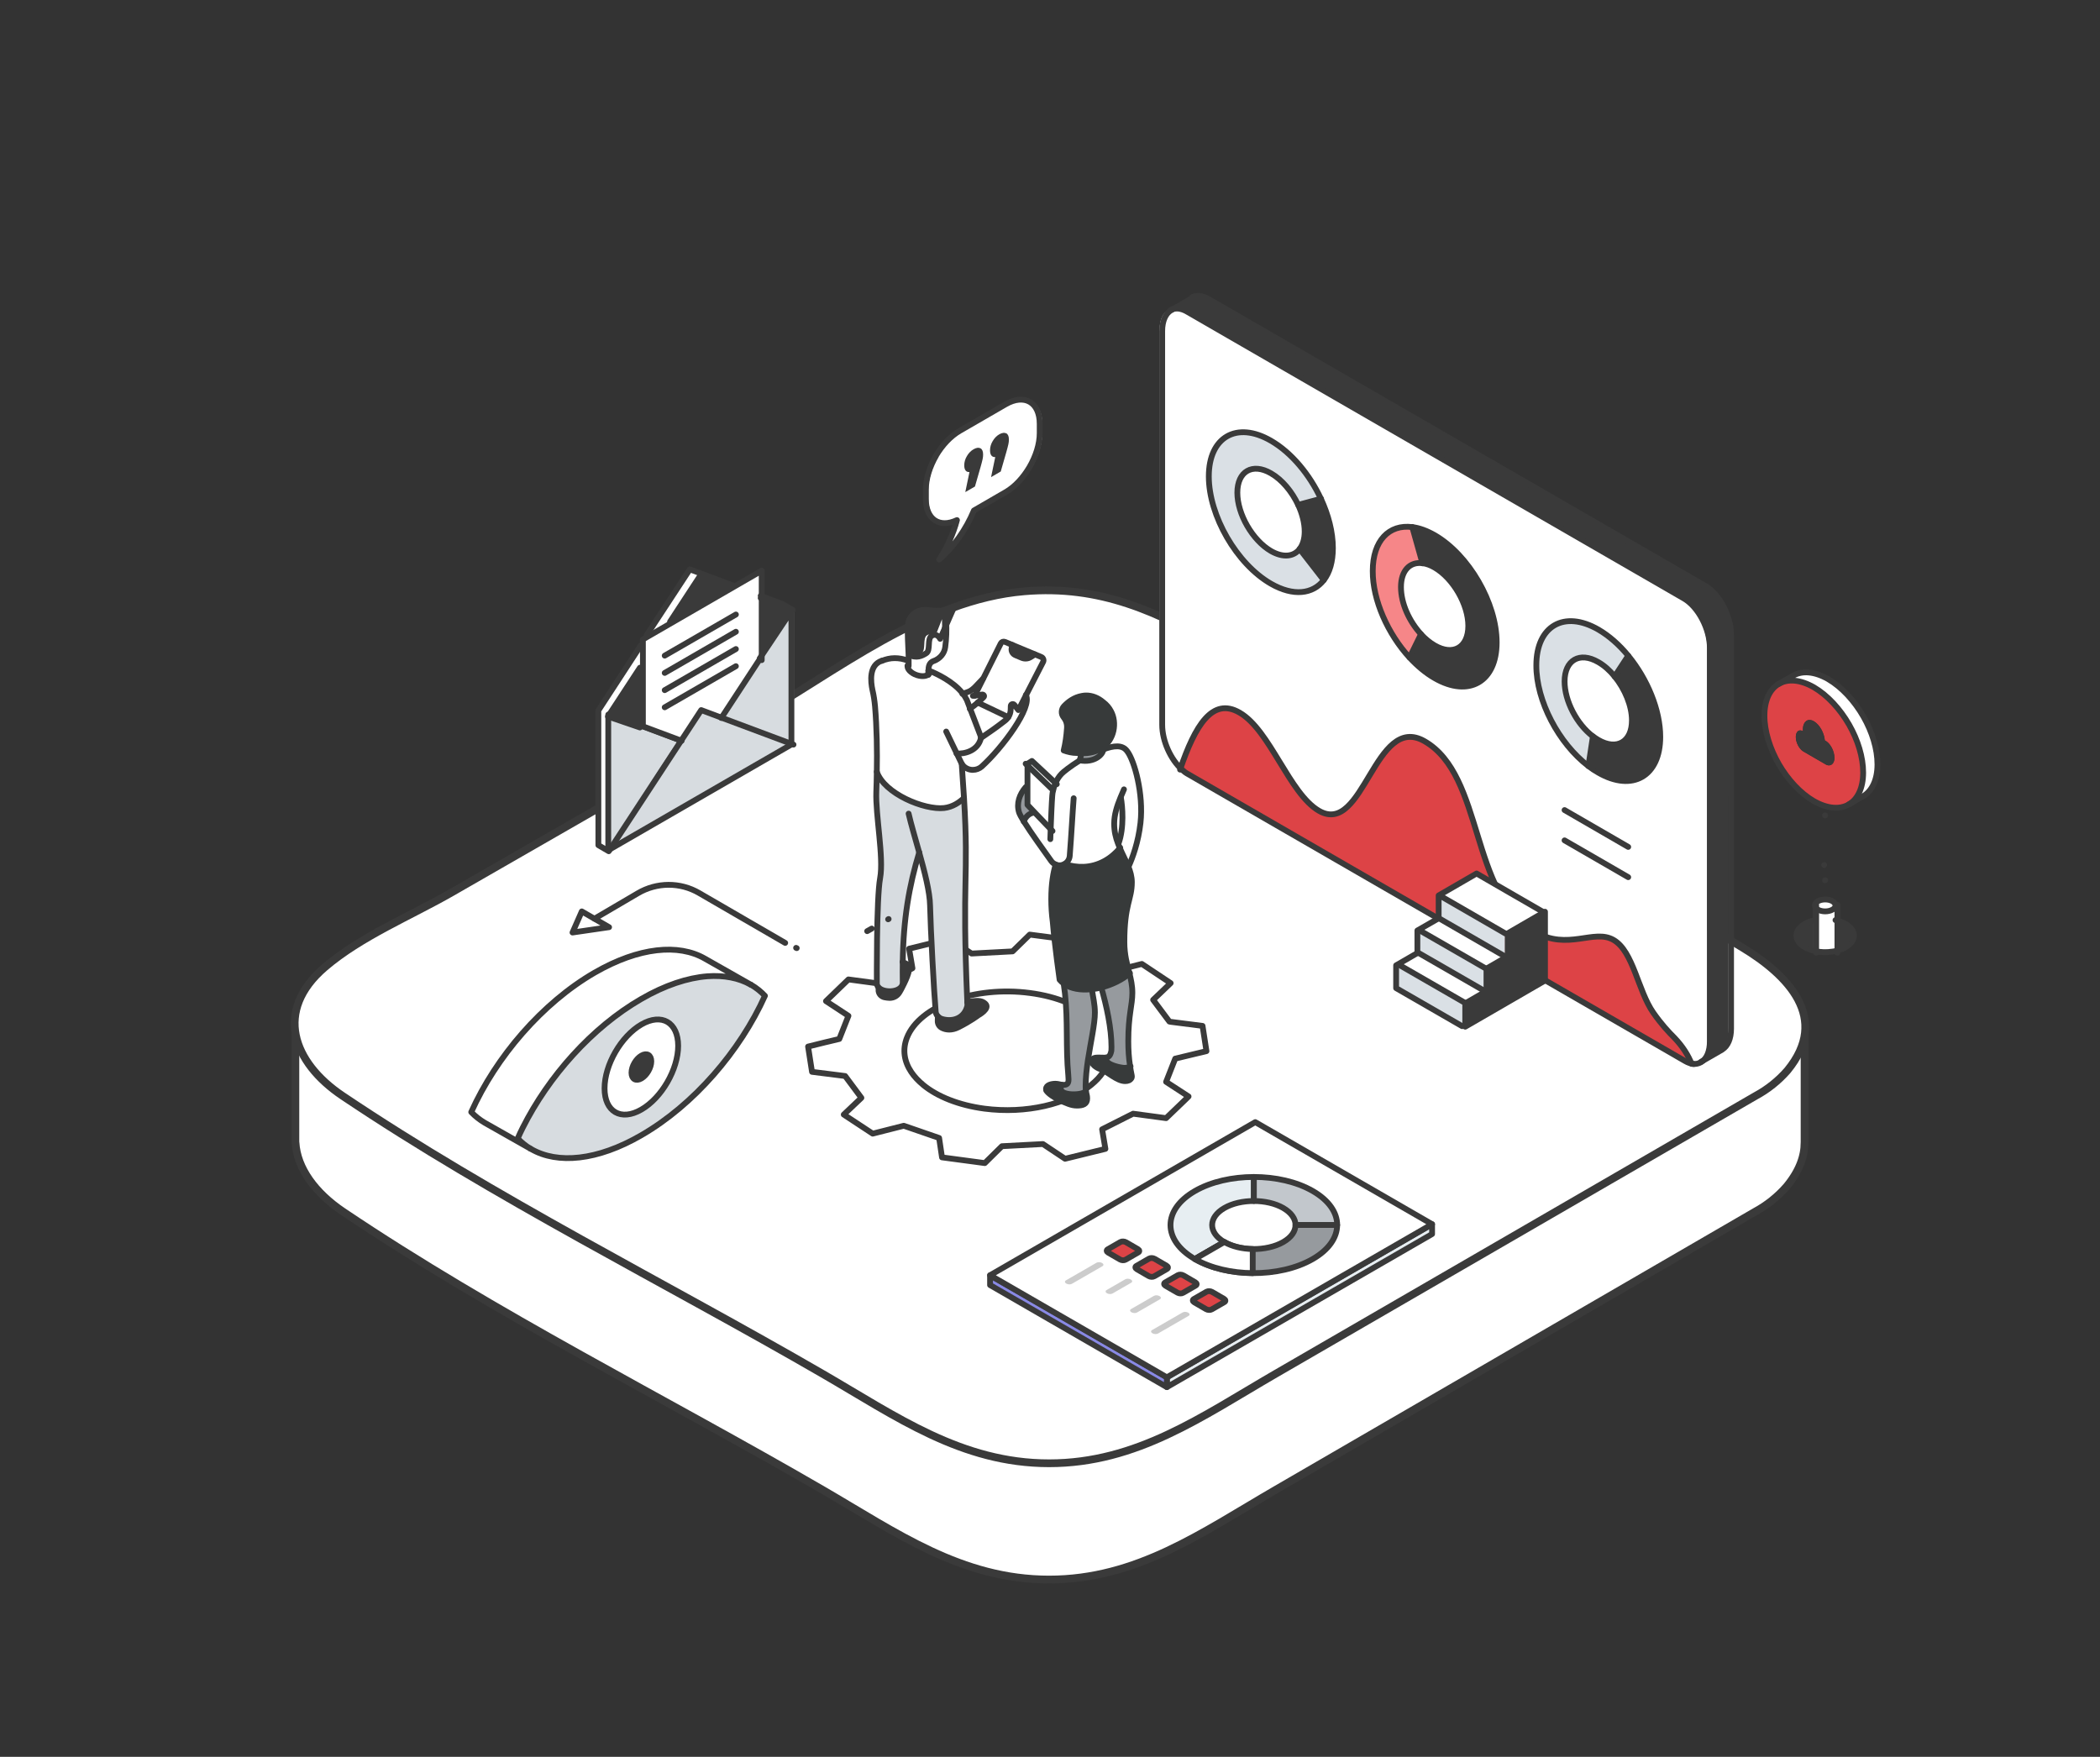 <?xml version="1.0" encoding="UTF-8"?>
<svg xmlns="http://www.w3.org/2000/svg" id="Layer_1" data-name="Layer 1" viewBox="0 0 543.27 454.57">
  <rect x="0" y="0" width="543.27" height="454.57" fill="#333333" stroke="none"/>
  <defs>
    <style>
      .cls-1 {
        fill: #373a3a;
      }

      .cls-2, .cls-3, .cls-4 {
        fill: #fff;
      }

      .cls-5 {
        fill: #dae0e5;
      }

      .cls-6, .cls-7 {
        fill: #dd4346;
      }

      .cls-8 {
        fill: #8989e5;
      }

      .cls-8, .cls-9, .cls-10, .cls-11, .cls-12, .cls-3, .cls-7, .cls-13, .cls-4, .cls-14, .cls-15, .cls-16 {
        stroke-linecap: round;
        stroke-linejoin: round;
      }

      .cls-8, .cls-9, .cls-10, .cls-11, .cls-12, .cls-3, .cls-7, .cls-13, .cls-14, .cls-15, .cls-16 {
        stroke-width: 1.5px;
      }

      .cls-8, .cls-9, .cls-11, .cls-12, .cls-3, .cls-7, .cls-13, .cls-4, .cls-14, .cls-15, .cls-16 {
        stroke: #3a3a3a;
      }

      .cls-9, .cls-17 {
        fill: #969a9e;
      }

      .cls-10 {
        stroke: #373a3a;
      }

      .cls-10, .cls-11, .cls-12, .cls-18, .cls-14 {
        fill: none;
      }

      .cls-19 {
        fill: #d7dce0;
      }

      .cls-12 {
        stroke-dasharray: 0 0 0 14.8;
      }

      .cls-20, .cls-15 {
        fill: #3a3a3a;
      }

      .cls-13 {
        fill: #c2c7cc;
      }

      .cls-4 {
        stroke-width: 2px;
      }

      .cls-21 {
        fill: #ccc;
      }

      .cls-14 {
        stroke-dasharray: 0 0 1.36 19.07;
      }

      .cls-16 {
        fill: #e7eef2;
      }

      .cls-22 {
        fill: #f68688;
      }
    </style>
  </defs>
  <g id="Group_6" data-name="Group 6">
    <path id="Path_6" data-name="Path 6" class="cls-4" d="M76.42,267.84v27.81h.03c.39,6.63,5.08,13,12.33,17.88,39.4,26.52,83.07,48.19,124.15,72.03,18.97,11.01,35.78,23.13,58.47,23.13s39.51-12.13,58.47-23.13c41.38-24.01,82.77-48.02,124.15-72.03,3.1-1.68,5.87-3.89,8.19-6.55,3.29-4,4.64-7.79,4.62-11.33h.01v-27.81H76.42Z"></path>
    <path id="Path_7" data-name="Path 7" class="cls-4" d="M454.19,283.54c-41.42,23.99-82.84,47.97-124.26,71.96-18.98,11-35.83,23.11-58.53,23.11s-39.54-12.12-58.53-23.11c-41.12-23.81-84.82-45.45-124.26-71.96-12.9-8.67-17.73-22.01-4.59-33.27,9.36-8.02,22.27-13.3,32.84-19.37,25.95-14.91,51.91-29.82,77.87-44.74,21.47-12.34,44.57-31,70.26-33.17,19.68-1.66,34.5,5.27,51.05,14.77,44.87,25.78,90.42,50.64,134.71,77.4,11.75,7.1,22.8,18.27,11.64,31.84-2.32,2.65-5.1,4.87-8.2,6.54h0Z"></path>
  </g>
  <g>
    <g>
      <polygon class="cls-16" points="301.87 358.91 370.48 319.3 370.48 316.75 301.87 356.37 301.87 358.91"></polygon>
      <polygon class="cls-8" points="301.87 358.91 256.13 332.5 256.13 329.96 301.87 356.37 301.87 358.91"></polygon>
      <polygon class="cls-3" points="301.87 356.37 370.48 316.75 324.74 290.34 256.13 329.96 301.87 356.37"></polygon>
    </g>
    <g>
      <g>
        <path class="cls-16" d="M309.12,325.77l7.62-4.4c-4.21-2.43-4.21-6.37,0-8.8,2.1-1.22,4.86-1.82,7.63-1.82v-6.22c-5.52,0-11.04,1.21-15.25,3.64-8.42,4.86-8.42,12.75,0,17.6h0Z"></path>
        <path class="cls-13" d="M331.99,312.57c2.1,1.22,3.16,2.81,3.16,4.4h10.78c0-3.19-2.1-6.37-6.31-8.8-4.21-2.43-9.73-3.64-15.24-3.64v6.22c2.76,0,5.52,.61,7.62,1.82Z"></path>
        <path class="cls-9" d="M309.12,325.77c4.14,2.39,9.55,3.6,14.96,3.64,5.61,.04,11.25-1.18,15.53-3.65,2.08-1.2,3.65-2.59,4.7-4.07,1.07-1.51,1.61-3.12,1.61-4.73h-10.78c0,.8-.26,1.61-.8,2.37-.53,.74-1.31,1.43-2.35,2.03-2.17,1.25-5.05,1.86-7.91,1.82-2.66-.04-5.31-.65-7.34-1.82l-7.63,4.4h0Z"></path>
        <path class="cls-3" d="M309.12,325.77c4.14,2.39,9.55,3.6,14.96,3.64v-6.23c-2.66-.04-5.31-.65-7.34-1.82l-7.63,4.4h0Z"></path>
      </g>
      <g>
        <g>
          <path class="cls-7" d="M291.18,325.94l3.3-1.9c.37-.21,.32-.58-.1-.83l-3.09-1.79c-.42-.25-1.07-.27-1.43-.06l-3.3,1.9c-.37,.21-.32,.58,.1,.83l3.09,1.79c.42,.25,1.07,.27,1.43,.06Z"></path>
          <path class="cls-21" d="M277.29,332.18l7.92-4.57c.37-.21,.32-.59-.1-.83h0c-.43-.25-1.07-.27-1.44-.06l-7.92,4.57c-.37,.21-.32,.59,.1,.83h0c.43,.25,1.07,.27,1.44,.06Z"></path>
        </g>
        <g>
          <path class="cls-7" d="M313.46,338.8l3.3-1.9c.37-.21,.32-.58-.1-.83l-3.09-1.79c-.42-.25-1.07-.27-1.43-.06l-3.3,1.9c-.37,.21-.32,.58,.1,.83l3.09,1.79c.42,.25,1.07,.27,1.43,.06Z"></path>
          <path class="cls-21" d="M299.57,345.04l7.92-4.57c.37-.21,.32-.59-.1-.83h0c-.43-.25-1.07-.27-1.44-.06l-7.92,4.57c-.37,.21-.32,.59,.1,.83h0c.43,.25,1.07,.27,1.44,.06Z"></path>
        </g>
        <g>
          <path class="cls-7" d="M298.6,330.23l3.3-1.9c.37-.21,.32-.58-.1-.83l-3.09-1.79c-.42-.25-1.07-.27-1.43-.06l-3.3,1.9c-.37,.21-.32,.58,.1,.83l3.09,1.79c.42,.25,1.07,.27,1.43,.06h0Z"></path>
          <g>
            <path class="cls-21" d="M287.81,334.68l4.84-2.79c.37-.21,.32-.59-.1-.83h0c-.43-.25-1.07-.27-1.44-.06l-4.84,2.79c-.37,.21-.32,.59,.1,.83h0c.43,.25,1.07,.27,1.44,.06Z"></path>
            <path class="cls-18" d="M287.81,334.68l4.84-2.79c.37-.21,.32-.59-.1-.83h0c-.43-.25-1.07-.27-1.44-.06l-4.84,2.79c-.37,.21-.32,.59,.1,.83h0c.43,.25,1.07,.27,1.44,.06Z"></path>
          </g>
        </g>
        <g>
          <path class="cls-7" d="M306.03,334.52l3.3-1.9c.37-.21,.32-.58-.1-.83l-3.09-1.79c-.42-.25-1.07-.27-1.43-.06l-3.3,1.9c-.37,.21-.32,.58,.1,.83l3.09,1.79c.42,.25,1.07,.27,1.43,.06Z"></path>
          <path class="cls-21" d="M294.14,339.6l5.93-3.42c.37-.21,.32-.59-.1-.83h0c-.43-.25-1.07-.27-1.44-.06l-5.93,3.42c-.37,.21-.32,.59,.1,.83h0c.43,.25,1.07,.27,1.44,.06Z"></path>
        </g>
      </g>
    </g>
  </g>
  <g>
    <g>
      <g>
        <g>
          <path class="cls-20" d="M447.15,205.93v60.57c0,2.65-.86,4.48-2.17,5.36-.03,0-.03,.04-.07,.07l-5.43,3.21c1.34-.85,2.17-2.72,2.17-5.36v-102.15s-2.57-10.62-6.27-12.77l-128.5-74.22c-1.62-.95-3.1-1.02-4.27-.42l5.64-3.25c1.16-.6,2.65-.53,4.27,.42l128.54,74.22c3.7,2.15,6.7,7.87,6.1,12.77v41.55h0Z"></path>
          <path class="cls-2" d="M342.46,150.1c1.52-1.94,2.36-4.76,2.36-8.32,0-4.09-1.16-8.54-3.1-12.73-2.93-6.28-7.62-11.96-12.95-15.03-8.85-5.11-16.05-.95-16.05,9.24s7.2,22.65,16.05,27.76c5.82,3.35,10.9,2.75,13.69-.92Zm99.19,58.58v60.57c0,2.65-.85,4.52-2.22,5.36-.04,.04-.07,.04-.11,.07-.6,.35-1.34,.49-2.11,.42h0c-.92-2.26-2.29-4.48-4.44-6.74-1.55-1.59-3.35-3.49-5.46-6.49-4.01-5.71-5.14-15.87-10.28-18.84-5.07-2.93-11.8,2.86-20.32-2.08-16.9-9.77-13.07-40.39-28.45-49.31-12.92-7.48-15.71,24.69-27.29,17.99-7.68-4.44-12.61-20.85-20.5-25.4-7.08-4.09-11.52,3.35-15.39,14.74-2.92-2.65-5.11-7.41-5.11-11.61V85.5c0-2.68,.88-4.59,2.32-5.4l.11-.07c1.16-.6,2.64-.53,4.26,.42l128.3,74.22c3.7,2.15,6.69,7.87,6.69,12.77v41.24h0Zm-12.16-18.05c0-6.95-3.32-14.96-8.25-20.95-2.29-2.82-4.97-5.19-7.76-6.81-8.85-5.11-16.05-.95-16.05,9.24,0,9.24,5.86,20.25,13.51,26.07,.81,.63,1.66,1.2,2.54,1.69,8.85,5.15,16.01,.99,16.01-9.24Zm-42.33-24.41c0-10.23-7.2-22.65-16.05-27.76-2.05-1.16-3.99-1.87-5.78-2.08-6-.78-10.23,3.49-10.23,11.36s3.92,16.33,9.56,22.47c1.98,2.15,4.16,3.99,6.49,5.33,8.85,5.04,16.01,.88,16.01-9.31Z"></path>
          <path class="cls-6" d="M433.22,268.55c2.15,2.26,3.53,4.48,4.44,6.74-.71-.07-1.45-.32-2.26-.78l-128.54-74.22c-.53-.32-1.06-.71-1.59-1.16,3.88-11.39,8.36-18.84,15.41-14.74,7.9,4.55,12.84,20.95,20.53,25.4,11.61,6.7,14.39-25.47,27.34-17.99,15.45,8.92,11.57,39.54,28.5,49.31,8.54,4.94,15.27-.85,20.35,2.08,5.15,2.96,6.31,13.16,10.3,18.84,2.15,3.03,3.95,4.94,5.5,6.53Z"></path>
          <path class="cls-20" d="M421.22,169.67c4.94,6,8.25,14,8.25,20.95,0,10.23-7.2,14.36-16.05,9.24-.85-.49-1.69-1.06-2.54-1.69l1.16-7.69c.46,.35,.92,.63,1.38,.92,4.8,2.79,8.71,.53,8.71-5.04,0-3.77-1.8-8.11-4.48-11.39l3.56-5.29Z"></path>
          <path class="cls-5" d="M421.22,169.67l-3.56,5.36c-1.27-1.52-2.68-2.82-4.23-3.7-4.8-2.79-8.71-.53-8.71,5.01,0,5.01,3.17,11.01,7.34,14.18l-1.16,7.69c-7.65-5.82-13.51-16.86-13.51-26.07,0-10.23,7.2-14.36,16.05-9.24,2.86,1.59,5.5,3.95,7.8,6.77Z"></path>
          <path class="cls-2" d="M417.7,175.04c2.68,3.25,4.48,7.58,4.48,11.39,0,5.54-3.92,7.8-8.71,5.04-.46-.28-.92-.56-1.38-.92-4.16-3.17-7.34-9.14-7.34-14.18,0-5.54,3.92-7.8,8.71-5.01,1.52,.85,2.96,2.12,4.23,3.67Z"></path>
          <path class="cls-20" d="M371.14,138.42c8.85,5.11,16.05,17.53,16.05,27.76s-7.2,14.36-16.05,9.24c-2.29-1.34-4.48-3.14-6.49-5.33l2.96-6.03c1.06,1.16,2.26,2.15,3.53,2.89,4.8,2.79,8.71,.53,8.71-5.04s-3.92-12.31-8.71-15.1c-1.09-.63-2.15-1.02-3.14-1.13l-2.65-9.42c1.8,.28,3.74,.99,5.78,2.15Z"></path>
          <path class="cls-2" d="M371.14,146.89c4.8,2.79,8.71,9.52,8.71,15.1s-3.92,7.8-8.71,5.04c-1.27-.71-2.43-1.73-3.53-2.89-3.07-3.32-5.19-8.08-5.19-12.2s2.29-6.6,5.57-6.17c.95,.11,2.01,.49,3.14,1.13Z"></path>
          <path class="cls-22" d="M365.35,136.34l2.65,9.42c-3.25-.42-5.57,1.9-5.57,6.17s2.12,8.85,5.19,12.2l-2.96,6.03c-5.64-6.14-9.56-14.89-9.56-22.47,0-7.9,4.27-12.13,10.26-11.36Z"></path>
          <path class="cls-20" d="M344.86,141.77c0,3.56-.88,6.38-2.36,8.32l-6.24-8.04h0c.81-1.06,1.31-2.58,1.31-4.52,0-2.22-.63-4.62-1.69-6.91h0l5.89-1.59c1.94,4.2,3.1,8.64,3.1,12.73Z"></path>
          <path class="cls-5" d="M336.21,142.05l6.24,8.04c-2.82,3.67-7.87,4.27-13.65,.95-8.85-5.11-16.05-17.53-16.05-27.76s7.2-14.36,16.05-9.24c5.33,3.07,10.02,8.75,12.95,15.03l-5.89,1.59h0c-1.59-3.39-4.13-6.49-7.02-8.15-4.8-2.79-8.71-.53-8.71,5.01s3.92,12.31,8.71,15.1c3.1,1.76,5.86,1.41,7.37-.56h0Z"></path>
          <path class="cls-2" d="M337.52,137.54c0,1.94-.46,3.46-1.31,4.52-1.52,1.98-4.27,2.33-7.41,.49-4.8-2.79-8.71-9.52-8.71-15.1s3.92-7.8,8.71-5.01c2.89,1.66,5.43,4.76,7.02,8.15,1.06,2.29,1.69,4.73,1.69,6.95Z"></path>
        </g>
        <g>
          <path class="cls-11" d="M437.89,275.28c.78,.07,1.52-.07,2.12-.42,.04,0,.07-.04,.11-.07,1.38-.85,2.22-2.72,2.22-5.36v-101.8c0-4.9-3-10.62-6.7-12.77l-128.54-74.22c-1.62-.95-3.1-1.02-4.27-.42"></path>
          <path class="cls-11" d="M308.63,77.01l-5.64,3.25c-1.41,.81-2.33,2.72-2.33,5.4v101.87c0,4.2,2.19,8.96,5.11,11.61,.49,.46,1.02,.85,1.59,1.16l128.54,74.22c.78,.46,1.55,.71,2.26,.78"></path>
          <path class="cls-11" d="M305.28,199.13c3.88-11.39,8.36-18.84,15.41-14.74,7.9,4.55,12.84,20.95,20.53,25.4,11.61,6.7,14.39-25.47,27.34-17.99,15.45,8.92,11.57,39.54,28.5,49.31,8.54,4.94,15.27-.85,20.35,2.08,5.15,2.96,6.31,13.16,10.3,18.84,2.12,3.03,3.92,4.94,5.47,6.49,2.15,2.26,3.53,4.48,4.44,6.74h0"></path>
          <path class="cls-11" d="M342.46,150.1c1.52-1.94,2.36-4.76,2.36-8.32,0-4.09-1.16-8.54-3.1-12.73-2.93-6.28-7.62-11.96-12.95-15.03-8.85-5.11-16.05-.95-16.05,9.24s7.2,22.65,16.05,27.76c5.82,3.35,10.86,2.72,13.69-.92Z"></path>
          <path class="cls-11" d="M336.21,142.05c.81-1.06,1.31-2.58,1.31-4.52,0-2.22-.63-4.62-1.69-6.91-1.59-3.39-4.13-6.49-7.02-8.15-4.8-2.79-8.71-.53-8.71,5.01s3.92,12.31,8.71,15.1c3.14,1.8,5.89,1.45,7.41-.53Z"></path>
          <line class="cls-11" x1="341.75" y1="129.04" x2="335.83" y2="130.63"></line>
          <polyline class="cls-11" points="336.21 142.05 342.46 150.1 342.46 150.1"></polyline>
          <path class="cls-11" d="M364.65,170.13c1.98,2.15,4.16,3.99,6.49,5.33,8.85,5.11,16.05,.95,16.05-9.24s-7.2-22.65-16.05-27.76c-2.05-1.16-3.99-1.87-5.78-2.08-6-.78-10.23,3.49-10.23,11.36-.04,7.51,3.92,16.3,9.52,22.4Z"></path>
          <path class="cls-11" d="M367.61,164.1c1.06,1.16,2.26,2.15,3.53,2.89,4.8,2.79,8.71,.53,8.71-5.04s-3.92-12.31-8.71-15.1c-1.09-.63-2.15-1.02-3.14-1.13-3.25-.42-5.57,1.9-5.57,6.17s2.15,8.89,5.19,12.2Z"></path>
          <line class="cls-11" x1="364.65" y1="170.13" x2="367.61" y2="164.1"></line>
          <line class="cls-11" x1="368" y1="145.76" x2="365.35" y2="136.34"></line>
          <path class="cls-11" d="M410.92,198.21c.81,.63,1.66,1.2,2.54,1.69,8.85,5.11,16.05,.95,16.05-9.24,0-6.95-3.35-14.96-8.25-20.95-2.29-2.82-4.97-5.19-7.76-6.81-8.85-5.11-16.05-.95-16.05,9.24-.04,9.21,5.82,20.25,13.47,26.07Z"></path>
          <path class="cls-11" d="M412.09,190.52c.46,.35,.92,.63,1.38,.92,4.8,2.79,8.71,.53,8.71-5.04,0-3.77-1.8-8.11-4.48-11.39-1.23-1.52-2.68-2.82-4.23-3.7-4.8-2.79-8.71-.53-8.71,5.01,0,5.04,3.17,11.08,7.34,14.22Z"></path>
          <line class="cls-11" x1="412.09" y1="190.52" x2="410.92" y2="198.21"></line>
          <line class="cls-11" x1="417.7" y1="175.04" x2="421.22" y2="169.67"></line>
          <line class="cls-11" x1="404.75" y1="209.6" x2="421.22" y2="219.13"></line>
          <line class="cls-11" x1="404.75" y1="217.44" x2="421.22" y2="226.96"></line>
          <path class="cls-11" d="M439.97,274.79l5.57-3.21,.07-.07c1.34-.85,2.22-2.72,2.22-5.36v-101.8c0-4.94-3-10.65-6.7-12.77l-128.5-74.22c-1.62-.95-3.1-1.02-4.27-.42"></path>
        </g>
      </g>
      <g>
        <g>
          <polygon class="cls-20" points="399 235.9 399 253.71 378.37 265.65 378.37 259.61 383.87 256.43 383.87 250.61 389.37 247.43 389.37 241.48 399 235.9"></polygon>
          <polygon class="cls-2" points="399.25 235.85 389.44 241.53 372.41 231.69 382.21 226.01 399.25 235.85"></polygon>
          <polygon class="cls-5" points="389.37 241.47 389.37 247.28 372.87 237.74 372.87 231.93 389.37 241.47"></polygon>
          <polygon class="cls-2" points="389.44 247.52 384.26 250.52 367.18 240.68 372.41 237.68 389.44 247.52"></polygon>
          <polygon class="cls-5" points="383.87 250.46 383.87 256.26 367.37 246.74 367.37 240.94 383.87 250.46"></polygon>
          <polygon class="cls-2" points="384.26 256.52 379.07 259.52 362 249.68 367.18 246.68 384.26 256.52"></polygon>
          <polygon class="cls-5" points="378.37 259.45 378.37 265.25 361.86 255.74 361.86 249.94 378.37 259.45"></polygon>
        </g>
        <g>
          <polygon class="cls-11" points="384.56 256.43 384.56 250.61 390.06 247.43 390.06 241.48 399.69 235.9 399.69 253.71 379.06 265.65 379.06 259.61 384.56 256.43"></polygon>
          <polyline class="cls-11" points="399.02 235.85 381.99 226.01 372.18 231.69 372.18 237.6 366.68 240.76 366.68 246.59 361.18 249.77 361.18 255.67 378.25 265.51"></polyline>
          <line class="cls-11" x1="389.44" y1="241.53" x2="372.41" y2="231.69"></line>
          <line class="cls-11" x1="384.26" y1="250.52" x2="367.18" y2="240.68"></line>
          <line class="cls-11" x1="379.07" y1="259.52" x2="362" y2="249.68"></line>
          <line class="cls-11" x1="384.26" y1="256.52" x2="367.18" y2="246.68"></line>
          <line class="cls-11" x1="389.44" y1="247.52" x2="372.41" y2="237.68"></line>
        </g>
      </g>
    </g>
    <g>
      <g>
        <path class="cls-2" d="M269.62,109.67v2.39c0,2.84-1,5.98-2.62,8.75-1.58,2.75-3.78,5.14-6.2,6.52l-8.2,4.75c-2.07,4.94-5.3,9.5-8.98,12.69,2.03-3.13,3.68-6.62,4.59-10.21-4.49,2.13-8.04-.16-8.04-5.49v-2.39c0-2.84,1-5.98,2.62-8.75l.06-.1c1.58-2.68,3.75-5.04,6.14-6.4l11.85-6.85c4.84-2.81,8.79-.55,8.79,5.07Z"></path>
        <path class="cls-11" d="M242.14,117.94c-1.61,2.78-2.62,5.91-2.62,8.75v2.39c0,5.33,3.52,7.62,8.04,5.49-.94,3.55-2.55,7.07-4.59,10.21,3.68-3.2,6.94-7.75,8.98-12.69l8.2-4.75c2.42-1.39,4.59-3.78,6.2-6.52,1.61-2.78,2.62-5.91,2.62-8.75v-2.39c0-5.62-3.94-7.88-8.82-5.07l-11.85,6.85c-2.39,1.39-4.55,3.71-6.14,6.4"></path>
      </g>
      <path class="cls-20" d="M253.64,115.98c.46,.26,.69,.79,.69,1.61,0,.39-.03,.79-.13,1.22s-.26,1.12-.53,2.04l-1.45,5.03-2.5,1.45,1.08-5.19c-.43,.03-.76-.1-.99-.39s-.36-.72-.36-1.35c0-.82,.23-1.64,.69-2.4,.46-.79,1.05-1.38,1.74-1.77,.69-.39,1.28-.49,1.74-.23Zm6.67-3.88c.46,.26,.69,.79,.69,1.61,0,.39-.03,.79-.13,1.22s-.26,1.12-.53,2.04l-1.45,5.03-2.5,1.45,1.08-5.19c-.43,.03-.76-.1-.99-.39s-.36-.72-.36-1.35c0-.82,.23-1.64,.69-2.4,.46-.79,1.05-1.38,1.74-1.77,.72-.39,1.31-.46,1.74-.23Z"></path>
    </g>
    <g>
      <g>
        <polygon class="cls-11" points="307.48 283.7 301.67 279.92 304.03 273.91 312.11 271.97 311.1 265.44 302.85 264.39 302.85 264.39 302.52 264.32 298.32 258.7 302.85 254.37 295.4 249.41 287.35 251.45 278.22 248.29 277.46 243.27 266.4 241.82 261.96 246.16 251.35 246.72 245.64 242.91 235.19 245.47 236.05 250.53 228.03 254.57 219.49 253.42 213.68 259.03 219.49 262.84 217.13 268.82 213.71 269.64 213.68 269.64 213.68 269.64 209.05 270.79 210.07 277.33 218.64 278.41 222.84 284.06 218.28 288.39 225.77 293.32 233.81 291.28 242.95 294.44 243.7 299.46 254.77 300.94 259.2 296.57 269.81 296.01 275.53 299.82 285.97 297.26 285.12 292.2 293.13 288.16 301.67 289.31 302.69 288.33 306.92 284.26 307.48 283.7"></polygon>
        <path class="cls-11" d="M238.87,280.74c-1.28-1.05-2.33-2.17-3.12-3.35-1.84-2.73-2.33-5.81-1.12-8.9,3.25-8.28,17.51-13.47,31.83-11.56,14.32,1.87,23.29,10.12,20.03,18.36-.3,.72-.66,1.45-1.12,2.1-.79,1.22-1.87,2.33-3.12,3.35-6.04,4.93-16.78,7.52-27.59,6.11-6.63-.89-12.15-3.12-15.8-6.11Z"></path>
      </g>
      <g>
        <g>
          <path class="cls-2" d="M265.38,179.94l-1.94,3.78-1.05-1.35c-.3-.36-.89-.2-.92,.26l-.03,1.02c-.03,.69-.23,1.35-.62,1.9l-7.92-3.74h0c.53-.46,1.05-.92,1.54-1.45,.3-.3-.03-.72-.49-.66-.59,.13-1.28,.23-1.84,.3l2.17-4.34h0l4.6-9.2c.2-.39,.66-.56,1.08-.39l1.9,.79-.16,.89c-.13,.76,.3,1.48,1.02,1.77l1.64,.69c.76,.3,1.61,.23,2.27-.2l1.12-.69,1.58,.66c.49,.2,.72,.79,.49,1.25l-4.43,8.7Z"></path>
          <path class="cls-20" d="M261.86,166.87l5.91,2.46-1.12,.69c-.69,.43-1.54,.49-2.27,.2l-1.64-.69c-.72-.3-1.15-1.02-1.02-1.77l.13-.89Z"></path>
          <path class="cls-2" d="M265.38,180.46c1.81,3.12-6.11,13.7-11.43,18.52-.62,.56-1.45,.85-2.27,.85h-.2c-1.15-.07-2.2-.72-2.73-1.68-.03-.03-.03-.1-.07-.13l-1.25-2.59c2.17,.2,5.58-.72,6.34-4.01,2.53-1.71,4.27-2.96,6.21-4.47,.33-.26,.62-.56,.85-.92,.36-.56,.59-1.22,.62-1.9l.03-1.02c0-.46,.62-.62,.92-.26l1.05,1.35,1.9-3.74Z"></path>
          <path class="cls-20" d="M254.87,259.72c1.41,1.28-1.81,3.02-1.81,3.02,0,0-1.87,1.45-5.12,3.09-1.77,.89-3.22,.62-4.14,.23-.76-.33-1.22-1.08-1.22-1.87l.03-1.15c.3,.3,.66,.53,1.08,.66,2.79,.82,5.81-.2,6.54-3.48,0-.33-.03-.62-.03-.92,2.46-.39,3.65-.53,4.66,.43Z"></path>
          <path class="cls-2" d="M252.14,180.01c.56-.07,1.25-.16,1.84-.3,.46-.1,.79,.36,.49,.66-.53,.53-1.02,.99-1.54,1.45-.62,.53-1.28,1.05-2.04,1.58l-.76-2c-.3-.66-.72-1.28-1.18-1.84l1.05-.33c.95-.3,1.38-.62,2.13-1.31l2.13-2.23-2.13,4.34Z"></path>
          <path class="cls-19" d="M237.79,220.57c-2.63,8.7-4.11,17.28-4.27,28.31-.03,1.71-.03,3.51,0,5.35,0,.36-.07,.66-.23,.92-.95,1.71-4.63,1.74-5.98,.43-.3-.3-.49-.69-.49-1.12,0,0-.13-21.87,.85-27.23,.99-5.35-1.22-16.36-.99-22.33,.07-1.54,.1-3.32,.13-5.22,1.97,5.71,12.35,9.95,17.41,9.39,2.27-.26,3.97-1.48,5.12-2.56,1.28,21.48-.53,19.87,.85,52.78,0,.3,.03,.62,.03,.92-.72,3.28-3.74,4.3-6.54,3.48-.43-.13-.79-.36-1.08-.66-.33-.36-.56-.79-.59-1.28-.43-4.8-1.31-21.41-1.45-27.39-.07-3.58-1.41-8.8-2.79-13.79Z"></path>
          <path class="cls-2" d="M248.32,197.54s.03,.1,.07,.13c.26,3.35,.46,6.24,.59,8.83-1.12,1.08-2.86,2.3-5.12,2.56-5.06,.56-15.4-3.68-17.41-9.39h0c.07-5.22,0-11.5-.46-16.88-.13-1.41-.33-2.82-.66-4.2-.49-2.13-.99-6.5,2.46-7.62,1.02-.43,2.1-.66,3.28-.69,1.12,0,2.23,.2,3.35,.62v1.35c0,.07-.03,.16,0,.26,.07,.95,1.41,2.04,2.99,2.36,1.38,.3,2.5-.07,2.73-.79h0c.03-.07,.03-.16,.03-.23,1.77,.72,5.98,2.66,8.44,5.71,.46,.56,.85,1.18,1.18,1.84l.76,2,2.89,7.55h0c-.76,3.28-4.17,4.2-6.34,4.01l1.22,2.56Z"></path>
          <path class="cls-20" d="M246.53,157.08l-1.41,3.22-2.17,4.96s-.79-1.61-2.13-.82c-1.35,.76-.23,3.81-1.51,4.57-.95,.59-2.53,1.48-4.5,.3-.1-2.73-.3-5.32-.16-7.59,.13-2.43,2.46-4.24,4.99-3.91,2.5,.33,5.45,.43,6.9-.72Z"></path>
          <path class="cls-2" d="M234.43,172.16v-1.35c0-.53,0-1.08-.03-1.58,1.78,1.18,3.2,.3,4.06-.3,1.15-.79,.15-3.81,1.36-4.57s1.92,.82,1.92,.82l1.95-4.96c.09,2.36,.03,4.34-.24,6.57-.21,1.61-1.21,2.99-2.67,3.58h-.03c-1.07,.43-1.21,1.45-1.21,2.63v.92h0c-.21,.76-1.21,1.08-2.46,.79-1.42-.33-2.64-1.38-2.69-2.36,.03-.03,.03-.1,.03-.2Z"></path>
          <path class="cls-2" d="M240.83,174.23h.03c0,.07,0,.16-.03,.23v-.23Z"></path>
          <path class="cls-2" d="M239.55,173.7v.53h1.28v-.76c-.35,.07-.32,.16-1.28,.23Z"></path>
          <path class="cls-20" d="M234.77,249.5c1.15,.62-.07,3.51-1.25,5.78l-.23-.13c.16-.26,.23-.59,.23-.92-.03-1.84-.03-3.65,0-5.35,.39,.2,.82,.39,1.25,.62Z"></path>
          <path class="cls-20" d="M233.29,255.15l.23,.13c-.3,.56-.59,1.08-.82,1.51-.49,.85-1.45,1.41-2.5,1.41-.49,0-.92-.07-1.35-.16-.95-.2-1.61-1.05-1.54-1.97l.03-.49c1.31,1.31,4.99,1.28,5.94-.43Z"></path>
        </g>
        <g>
          <path class="cls-11" d="M235.06,210.52c.62,2.73,1.71,6.34,2.73,10.02,1.41,5.03,2.76,10.21,2.82,13.79,.13,5.98,1.02,22.56,1.45,27.39,.03,.49,.26,.95,.59,1.28,.3,.3,.66,.53,1.08,.66,2.79,.82,5.81-.2,6.54-3.48,0-.33-.03-.62-.03-.92-1.41-32.91,.43-31.3-.85-52.78-.16-2.56-.36-5.48-.59-8.83"></path>
          <path class="cls-11" d="M234.8,170.91c-1.12-.43-2.23-.62-3.35-.62s-2.27,.26-3.28,.69"></path>
          <path class="cls-11" d="M253.78,190.94c-.76,3.28-4.17,4.2-6.34,4.01"></path>
          <path class="cls-11" d="M240.19,173.59h.32c1.77,.72,5.98,2.66,8.44,5.71,.46,.56,.85,1.18,1.18,1.84l.76,2,2.89,7.55"></path>
          <path class="cls-11" d="M226.82,199.68c1.97,5.71,12.35,9.95,17.41,9.39,2.27-.26,3.97-1.48,5.12-2.56h0"></path>
          <path class="cls-11" d="M240.16,174.03c.03-.07,.03-.16,.03-.23v-.1c0-.07,0-.16-.03-.23"></path>
          <path class="cls-11" d="M234.77,172.22c0,.07-.03,.16,0,.26,.07,.95,1.41,2.04,2.99,2.36,1.38,.3,2.5-.07,2.73-.79"></path>
          <path class="cls-11" d="M235.07,172.31s0-.08,0-.05v-1.35c0-.53,0-1.08-.03-1.58-.1-2.73-.3-5.32-.16-7.59,.13-2.43,2.46-4.24,4.99-3.91,2.53,.33,5.52,.39,6.93-.72l-1.41,3.22-2.17,4.96s-.79-1.61-2.13-.82c-1.35,.76-.23,3.81-1.51,4.57-.95,.59-2.53,1.48-4.5,.3"></path>
          <path class="cls-11" d="M240.19,174.6h0v-.95c0-1.18,.16-2.2,1.35-2.63h.03c1.61-.59,2.76-1.97,2.96-3.58,.3-2.23,.36-4.2,.26-6.57"></path>
          <path class="cls-11" d="M242.62,263l-.03,1.15c-.03,.79,.43,1.54,1.22,1.87,.95,.43,2.36,.66,4.14-.23,3.25-1.64,5.12-3.09,5.12-3.09,0,0,3.22-1.74,1.81-3.02-1.05-.95-2.23-.79-4.66-.43"></path>
          <path class="cls-11" d="M227.31,255.58l-.03,.49c-.07,.92,.59,1.77,1.54,1.97,.43,.1,.85,.13,1.35,.16,1.05,0,2-.56,2.5-1.41,.26-.43,.56-.95,.82-1.51,1.18-2.27,2.4-5.16,1.25-5.78-.43-.23-.85-.43-1.25-.62"></path>
          <path class="cls-11" d="M244.78,189.28l2.66,5.52,1.25,2.59s.03,.1,.07,.13c.53,.99,1.58,1.61,2.73,1.68h.2c.85,0,1.68-.33,2.27-.85,5.32-4.83,13.24-15.4,11.43-18.52h0"></path>
          <path class="cls-11" d="M228.17,170.94c-3.45,1.12-2.92,5.48-2.46,7.62,.33,1.38,.53,2.79,.66,4.2,.46,5.39,.56,11.66,.46,16.88h0c-.03,1.9-.07,3.71-.13,5.22-.23,5.98,1.97,16.98,.99,22.33-.99,5.35-.85,27.23-.85,27.23,0,.46,.2,.82,.49,1.12,1.35,1.35,5.03,1.28,5.98-.43,.16-.26,.23-.59,.23-.92-.03-1.84-.03-3.65,0-5.35,.16-11.07,1.64-19.64,4.27-28.31"></path>
          <path class="cls-11" d="M248.96,179.51l1.05-.33c.95-.3,1.38-.62,2.13-1.31l2.13-2.23"></path>
          <path class="cls-11" d="M251.68,180.04c.13,0,.3,0,.46-.03,.56-.07,1.25-.16,1.84-.3,.46-.1,.79,.36,.49,.66-.53,.53-1.02,.99-1.54,1.45-.62,.53-1.28,1.05-2.04,1.58"></path>
          <path class="cls-11" d="M252.14,180.01l2.17-4.34h0l4.6-9.2c.2-.39,.66-.56,1.08-.39l1.9,.79,5.91,2.46,1.58,.66c.49,.2,.72,.79,.49,1.25l-4.47,8.7-1.94,3.78-1.05-1.35c-.3-.36-.89-.2-.92,.26l-.03,1.02c-.03,.69-.23,1.35-.62,1.9-.23,.33-.49,.66-.85,.92-1.94,1.51-3.68,2.76-6.21,4.47h0"></path>
          <line class="cls-11" x1="260.85" y1="185.56" x2="252.93" y2="181.78"></line>
          <path class="cls-11" d="M261.86,166.87l-.16,.89c-.13,.76,.3,1.48,1.02,1.77l1.64,.69c.76,.3,1.61,.23,2.27-.2l1.12-.69"></path>
        </g>
      </g>
      <g>
        <g>
          <path class="cls-17" d="M265.17,203.75c-1.61,1.87-2.4,4.17-1.71,6.54,.13,.49,.59,1.28,1.22,2.3,.49-1.38,1.54-2.1,2.43-2.27l-1.94-2.04v-4.53Z"></path>
          <path class="cls-2" d="M265.17,203.68v4.6l2.12,2.04,4.53,4.73c.1-2.79,.3-7.59,.43-9.13,.03-.46,.1-.95,.23-1.45l-6.03-6.8v6.01h-1.28Z"></path>
          <path class="cls-2" d="M265.34,197.61l7.09,6.8c.13-.53,.3-1.05,.49-1.54l-6.47-6.01-1.12,.76Z"></path>
          <path class="cls-2" d="M289.98,206.41h0c-.89,2.17-1.61,4.4-1.61,6.73,0,1.9,.39,3.58,.99,5.12,1.51-4.11,1.02-9.66,.62-11.86Zm-9.62,17.87c-1.58,.07-3.28-.2-4.96-.69-.16,.1-.33,.16-.53,.23-.59,.2-1.22,.13-1.77-.1-.46-.2-.85-.49-1.15-.92-1.77-2.5-5.22-7.23-7.09-10.25,.49-1.38,1.54-2.1,2.43-2.27l4.53,4.73c.1-2.79,.3-7.59,.43-9.13,.03-.46,.1-.95,.23-1.45,.13-.53,.3-1.05,.49-1.54,.39-.99,.95-1.94,1.68-2.69,.39-.43,2.27-1.94,4.7-3.45,3.68,.72,6.11-1.48,6.11-2.86,2.73-.99,4.96-1.28,6.21,.49,1.84,2.4,4.27,11,3.42,18.56-.56,4.96-2.04,8.97-3.05,11.2-.62-1.54-1.48-3.09-2.2-4.76-2.43,2.89-5.65,4.76-9.46,4.89Z"></path>
          <path class="cls-1" d="M270.57,281.76c0,.1,0,.23,.03,.36,.53,.85,2,1.84,3.68,2.66,1.45,.53,2.73,1.28,4.27,1.28s2.66-.36,2.66-1.84c0-.79-.2-1.08-.3-1.84h0c-.59,.43-1.48,.76-3.22,.76-1.22,0-3.28-.26-3.28-1.51,0-.2,.1-.59,.2-.95-.53-.1-.92-.26-1.64-.26-.92-.03-2.4,.26-2.4,1.35Z"></path>
          <path class="cls-1" d="M282.46,255.97c.82-.1,1.68-.26,2.53-.46,2.69-.69,5.35-1.97,7.32-3.68-.59-2.33-1.31-4.66-1.31-8.05,0-9.85,1.94-10.94,1.94-15.47,0-1.45-.39-2.79-.95-4.17-.62-1.54-1.48-3.09-2.2-4.76-2.4,2.89-5.65,4.76-9.46,4.93-1.58,.07-3.28-.2-4.96-.69-.16,.1-.33,.16-.53,.23-.59,.2-1.22,.13-1.77-.1-.62,2.2-1.12,4.83-1.12,8.97,0,2,.16,3.94,.39,5.88,.53,6.27,1.77,14.98,1.77,14.98,.3,.36,.66,.69,1.05,.99,1.81,1.31,4.47,1.71,7.29,1.41Z"></path>
          <path class="cls-17" d="M274.64,280.67c-.13,.39-.2,.76-.2,.95,0,1.22,2.04,1.51,3.28,1.51,1.71,0,2.63-.33,3.22-.76h0c-.07-.33-.1-.76-.1-1.35,0-2.1,.26-4.4,.59-6.7,.69-4.73,1.81-9.39,1.81-12.32,0-2.13-.49-4.11-.79-6.04-2.82,.33-5.48-.1-7.29-1.45h0c.13,.85,.23,1.71,.33,2.56,.79,7,.2,14.06,.85,21.02,0,.3,.07,.76,.07,1.18,0,1.05-.43,1.41-1.22,1.41-.2,0-.39-.03-.56-.03Z"></path>
          <path class="cls-1" d="M275.26,182.76c-.72,.79-.76,2-.1,2.82,.53,.66,.99,1.58,.89,2.86-.13,1.94-.39,3.88-.85,5.75,1.08,.39,2.2,.66,3.42,.66,.39,.03,.76,.07,1.12,.07,2.17,.03,3.88-.46,5.19-1.28,3.51-2.2,4.07-6.73,2.53-9.59-.49-.95-1.18-1.74-1.97-2.33-1.41-1.22-2.96-1.77-4.43-1.77-.36,0-.69,.03-1.05,.1-2.1,.39-3.65,1.51-4.73,2.73Z"></path>
          <path class="cls-17" d="M279.73,194.92c-.1,1.02-.39,1.81-.39,1.81,3.68,.72,6.11-1.48,6.11-2.86-.16-.1-.36-.16-.53-.23h0c-1.31,.82-3.02,1.31-5.19,1.28h0Z"></path>
          <path class="cls-2" d="M281.44,274.33l1.15,.16c.1-.76,.99-.82,1.68-.82s1.18,.03,1.48,.03c.16,0,.3,0,.43-.03,.76-.07,1.18-.43,1.45-1.77,.03-.3,.03-.62,.03-.95,0-4.83-1.25-10.58-2.66-15.5-.85,.23-1.71,.39-2.53,.46,.3,1.97,.79,3.91,.79,6.04,0,2.99-1.12,7.69-1.81,12.38Z"></path>
          <path class="cls-1" d="M283.1,274.53v.16c0,1.02,1.54,1.84,2.46,2.13,1.58,.53,4.01,2.99,6.14,2.99,.69,0,1.38-.2,1.67-.85,.09-.19,.08-.42,.03-.62-.16-.79-.3-1.61-.43-2.4h0c-.53,.3-1.05,.39-1.61,.39-.62,0-4.73-.66-4.73-2.3,0-.1,0-.2,.03-.33-.13,0-.3,.03-.43,.03-.3,0-.76-.03-1.48-.03s-1.58,.07-1.68,.82Z"></path>
          <path class="cls-17" d="M286.17,273.71c0,.1-.03,.2-.03,.33,0,1.64,4.07,2.3,4.73,2.3,.56,0,1.12-.1,1.61-.39h0c-.33-2.13-.46-4.27-.46-6.47,0-6.8,1.05-9.26,1.05-12.51,0-1.94-.33-3.51-.76-5.09-1.97,1.71-4.63,2.99-7.32,3.68,1.41,4.93,2.66,10.67,2.66,15.5,0,.33,0,.66-.03,.95-.26,1.28-.69,1.64-1.45,1.71Z"></path>
          <path class="cls-2" d="M289.98,206.41c-.89,2.17-1.61,4.4-1.61,6.73,0,1.9,.39,3.58,.99,5.12,1.51-4.11,1.02-9.66,.62-11.86h0Z"></path>
        </g>
        <g>
          <path class="cls-10" d="M271.72,217.12s.03-.85,.07-2.1c.1-2.79,.3-7.59,.43-9.13,.03-.46,.1-.95,.23-1.45,.13-.53,.3-1.05,.49-1.54,.39-.99,.95-1.94,1.68-2.69,.39-.43,2.27-1.94,4.7-3.45"></path>
          <path class="cls-10" d="M285.41,193.9c2.73-.99,4.96-1.28,6.21,.49,1.84,2.4,4.27,11,3.42,18.56-.56,4.96-2.04,8.97-3.05,11.2"></path>
          <path class="cls-10" d="M282.46,255.97h0c.3,1.97,.79,3.91,.79,6.04,0,2.92-1.08,7.62-1.81,12.32-.33,2.27-.59,4.57-.59,6.7,0,.59,.03,1.02,.1,1.35,.1,.76,.3,1.02,.3,1.84,0,1.48-1.08,1.84-2.66,1.84s-2.82-.72-4.27-1.28c-1.68-.85-3.15-1.81-3.68-2.66-.03-.13-.03-.23-.03-.36,0-1.05,1.45-1.35,2.43-1.35,.69,0,1.12,.2,1.64,.26,.16,.03,.33,.03,.53,.03,.82,0,1.22-.33,1.22-1.41,0-.43-.07-.85-.07-1.18-.66-7-.07-14.06-.85-21.02-.1-.85-.2-1.71-.33-2.56"></path>
          <path class="cls-10" d="M275.39,223.59c1.68,.49,3.38,.76,4.96,.69,3.81-.16,7.06-2.04,9.46-4.93"></path>
          <path class="cls-10" d="M289.98,206.41c.39,2.2,.89,7.72-.62,11.86"></path>
          <path class="cls-10" d="M290.77,204.24c-.3,.72-.62,1.45-.92,2.17-.89,2.17-1.61,4.4-1.61,6.73,0,1.9,.39,3.58,.99,5.12,.13,.36,.3,.76,.43,1.08,.72,1.68,1.54,3.22,2.2,4.76,.56,1.35,.95,2.73,.95,4.17,0,4.53-1.94,5.58-1.94,15.47,0,3.42,.72,5.75,1.31,8.05,.39,1.61,.76,3.19,.76,5.09,0,3.25-1.05,5.71-1.05,12.51,0,2.2,.13,4.34,.46,6.47,.1,.79,.26,1.61,.43,2.4,.03,.23,.03,.43-.03,.62-.33,.66-.99,.85-1.68,.85-2.13,0-4.57-2.46-6.14-2.99-.92-.3-2.46-1.12-2.46-2.13v-.16c.1-.76,.99-.82,1.68-.82s1.18,.03,1.48,.03c.16,0,.3,0,.43-.03,.76-.07,1.18-.43,1.45-1.77,.03-.3,.03-.62,.03-.95,0-4.83-1.25-10.58-2.66-15.5"></path>
          <path class="cls-10" d="M277.76,206.54c-.33,4.27-.56,9.06-1.02,14.91-.07,.89-.59,1.68-1.35,2.1-.16,.1-.33,.16-.53,.23-.59,.2-1.22,.13-1.77-.1-.46-.2-.85-.49-1.15-.92-1.77-2.5-5.22-7.23-7.09-10.25-.62-1.02-1.05-1.81-1.22-2.3-.72-2.36,.1-4.66,1.71-6.54"></path>
          <polyline class="cls-10" points="272.28 215.02 267.74 210.29 265.81 208.25 265.81 203.75 265.81 197.61 266.96 196.89 273.39 202.9"></polyline>
          <line class="cls-10" x1="265.34" y1="197.61" x2="272.44" y2="204.44"></line>
          <path class="cls-10" d="M292.31,251.8c-1.97,1.71-4.63,2.99-7.32,3.68-.85,.23-1.71,.39-2.53,.46-2.82,.33-5.48-.1-7.29-1.45-.39-.3-.72-.62-1.05-.99,0,0-1.25-8.74-1.77-14.98-.26-1.94-.39-3.88-.39-5.88,0-4.11,.53-6.77,1.12-8.97"></path>
          <path class="cls-10" d="M267.28,210.29c-.89,.16-1.94,.89-2.43,2.27"></path>
          <path class="cls-10" d="M280.91,282.38c-.59,.43-1.48,.76-3.22,.76-1.22,0-3.28-.26-3.28-1.51,0-.2,.1-.59,.2-.95h0"></path>
          <path class="cls-10" d="M292.47,275.91c-.53,.3-1.05,.39-1.61,.39-.62,0-4.73-.66-4.73-2.3,0-.1,0-.2,.03-.33"></path>
          <path class="cls-10" d="M284.89,193.64c3.51-2.2,4.07-6.73,2.53-9.59-.49-.95-1.18-1.74-1.97-2.33-1.41-1.22-2.96-1.77-4.43-1.77-.36,0-.69,.03-1.05,.1-2.1,.36-3.61,1.51-4.73,2.69-.72,.79-.76,2-.1,2.82,.53,.66,.99,1.58,.89,2.86-.13,1.94-.39,3.88-.85,5.75,1.08,.39,2.2,.66,3.42,.66,.39,.03,.76,.07,1.12,.07,2.2,.07,3.91-.43,5.19-1.25Z"></path>
          <path class="cls-10" d="M284.89,193.64c.16,.07,.36,.16,.53,.23,0,1.38-2.4,3.58-6.11,2.86,0,0,.3-.82,.39-1.81"></path>
        </g>
      </g>
    </g>
    <g>
      <g>
        <polygon class="cls-19" points="205.38 157.82 205.38 192.66 186.93 185.77 186.93 185.77 197.11 170.2 197.11 170.2 205.38 157.82"></polygon>
        <polygon class="cls-20" points="204.7 157.82 196.42 170.2 196.42 154.73 204.7 157.82"></polygon>
        <polygon class="cls-19" points="205.06 192.66 157.28 220.25 181.19 183.73 205.06 192.66"></polygon>
        <polygon class="cls-2" points="196.42 154.17 201.97 156.24 204.7 157.82 196.42 154.73 196.42 154.17"></polygon>
        <polygon class="cls-2" points="196.42 170.19 196.42 170.19 186.4 185.51 186.4 185.51 181.07 183.51 175.7 191.68 165.68 187.93 165.68 165.44 196.42 147.66 196.42 170.19"></polygon>
        <polygon class="cls-20" points="189 151.81 173.34 160.87 181.19 148.88 189 151.81"></polygon>
        <polygon class="cls-2" points="178.46 147.31 189.59 151.48 189 151.81 181.19 148.88 173.34 160.87 167.29 164.35 178.46 147.31"></polygon>
        <polygon class="cls-19" points="175.17 192.04 156.72 220.25 156.72 185.4 164.99 188.23 164.99 188.23 175.17 192.04"></polygon>
        <polygon class="cls-20" points="165.68 172.76 165.68 188.23 157.4 185.4 165.68 172.76"></polygon>
        <polygon class="cls-2" points="165.68 166.59 165.68 173.21 158 184.95 158 220.25 154.15 218.68 154.15 184.25 165.68 166.59"></polygon>
      </g>
      <g>
        <polyline class="cls-11" points="165.76 167.01 154.8 183.83 154.8 218.68 157.49 220.25 181.4 183.73 205.28 192.66"></polyline>
        <polyline class="cls-11" points="173.34 160.87 181.19 148.88 189 151.81"></polyline>
        <polyline class="cls-11" points="165.55 172.76 157.28 185.4 165.55 188.23"></polyline>
        <polyline class="cls-11" points="196.54 170.36 196.54 170.36 204.74 158.08 204.74 192.63 157.36 219.99 157.36 184.89"></polyline>
        <polyline class="cls-11" points="176.34 191.68 166.32 187.93 166.32 165.44 197.06 147.66 197.06 170.8"></polyline>
        <line class="cls-11" x1="186.6" y1="185.77" x2="196.79" y2="170.2"></line>
        <line class="cls-11" x1="171.96" y1="169.64" x2="190.38" y2="159"></line>
        <line class="cls-11" x1="171.96" y1="174.11" x2="190.38" y2="163.46"></line>
        <line class="cls-11" x1="171.96" y1="178.57" x2="190.38" y2="167.93"></line>
        <line class="cls-11" x1="171.96" y1="183.01" x2="190.38" y2="172.37"></line>
        <polyline class="cls-11" points="167.29 164.35 178.46 147.31 189.59 151.48"></polyline>
        <polyline class="cls-15" points="196.79 154.17 202.34 156.24 205.06 157.82 196.79 154.73"></polyline>
      </g>
    </g>
    <g>
      <g>
        <g>
          <path class="cls-20" d="M469.15,238.07v8.01c-2.15-.49-3.88-1.52-4.52-2.89-1.02-2.15,.99-4.34,4.52-5.11Z"></path>
          <path class="cls-2" d="M474.66,234.1v12.17s0,0,0,0c-1.89,.41-3.82,.38-5.5,0v-12.17c0,.4,.26,.8,.8,1.13,1.09,.62,2.81,.62,3.9,0,.51-.33,.8-.73,.8-1.13Z"></path>
          <path class="cls-20" d="M474.66,238.07c2.15,.49,3.88,1.52,4.52,2.89,.99,2.15-.99,4.34-4.52,5.11v-8.01Z"></path>
          <path class="cls-2" d="M474.84,234.3h0c0,.42-.28,.81-.78,1.09-1.06,.6-2.72,.6-3.77,0-.53-.32-.78-.71-.78-1.09s.25-.78,.78-1.09c1.06-.6,2.72-.6,3.77,0,.53,.28,.78,.71,.78,1.09Z"></path>
        </g>
        <g>
          <path class="cls-11" d="M474.84,238.07c2.15,.49,3.88,1.52,4.52,2.89,.99,2.15-.99,4.34-4.52,5.11-.25,.07-.49,.11-.74,.14-1.59,.25-3.17,.18-4.59-.14-2.15-.49-3.88-1.52-4.52-2.89-.99-2.15,.99-4.34,4.52-5.11"></path>
          <path class="cls-11" d="M474.84,234.3c0,.39-.28,.78-.78,1.06-1.06,.6-2.72,.6-3.77,0-.53-.32-.78-.71-.78-1.09s.25-.78,.78-1.09c1.06-.6,2.72-.6,3.77,0,.53,.32,.78,.74,.78,1.13h0Z"></path>
          <line class="cls-11" x1="475.34" y1="234.13" x2="475.34" y2="246.51"></line>
          <line class="cls-11" x1="469.84" y1="246.51" x2="469.84" y2="234.13"></line>
        </g>
      </g>
      <g>
        <line class="cls-11" x1="472.16" y1="227.77" x2="472.16" y2="227.77"></line>
        <line class="cls-12" x1="471.9" y1="223.81" x2="471.9" y2="212.81"></line>
        <line class="cls-11" x1="472.16" y1="210.98" x2="472.16" y2="210.98"></line>
      </g>
      <g>
        <g>
          <path class="cls-2" d="M485.67,197.79c0,4.06-1.41,6.91-3.74,8.25l-3.7,2.12c2.29-1.34,3.74-4.2,3.74-8.25s-1.38-8.43-3.63-12.38c-2.33-4.06-5.54-7.65-9.14-9.7-3.53-2.05-6.7-2.22-9.03-.88h0l3.7-2.12c2.29-1.34,5.5-1.13,9.03,.88,3.56,2.08,6.81,5.64,9.14,9.7,2.26,3.95,3.63,8.36,3.63,12.38Z"></path>
          <path class="cls-6" d="M481.97,199.9c0,4.06-1.41,6.91-3.74,8.25-2.29,1.34-5.5,1.13-9.03-.88-3.53-2.05-6.7-5.54-9.03-9.52-2.29-3.99-3.74-8.5-3.74-12.56s1.45-6.91,3.74-8.25,5.5-1.13,9.03,.88c3.56,2.08,6.81,5.64,9.14,9.7,2.26,3.95,3.67,8.4,3.63,12.38Zm-7.42-3.25c.04-.18,.04-.39,.04-.6,0-1.76-1.15-3.88-2.49-4.45l-.02-.03c-.18-1.98-1.38-4.09-2.82-4.94-.28-.18-.56-.28-.85-.32-.42-.07-.78,0-1.09,.21l-.04,.04c-.53,.39-.88,1.16-.88,2.22v.39c-1.02-.53-1.83,.14-1.83,1.52,0,1.45,.88,3.1,1.94,3.74l5.78,3.35c.07,.04,.14,.07,.21,.11,.21,.11,.42,.14,.63,.14,.28,0,.53-.07,.71-.21h0c.35-.21,.6-.63,.71-1.16Z"></path>
          <path class="cls-20" d="M474.52,196.06c0,.21,0,.42-.04,.6-.11,.53-.32,.95-.63,1.16h0c-.21,.14-.46,.21-.71,.21-.21,0-.42-.07-.63-.14-.07-.04-.14-.07-.21-.11l-5.78-3.35c-1.06-.63-1.94-2.29-1.94-3.74s.81-2.05,1.83-1.52v-.39c0-1.06,.32-1.83,.88-2.22l.04-.04c.32-.21,.67-.28,1.09-.21,.28,.04,.56,.14,.85,.32,1.45,.85,2.65,2.96,2.82,4.94,.07,.04,.18,.07,.25,.14,1.16,.71,2.19,2.65,2.19,4.34Z"></path>
        </g>
        <g>
          <path class="cls-11" d="M460.2,176.94c2.29-1.34,5.5-1.13,9.03,.88,3.56,2.08,6.81,5.64,9.14,9.7,2.26,3.95,3.63,8.4,3.63,12.38s-1.41,6.91-3.74,8.25c-2.29,1.34-5.5,1.13-9.03-.88-3.53-2.05-6.7-5.54-9.03-9.52-2.29-3.99-3.74-8.5-3.74-12.56,0-4.09,1.45-6.95,3.74-8.25Z"></path>
          <path class="cls-11" d="M460.2,176.94l3.7-2.12c2.29-1.34,5.5-1.13,9.03,.88,3.56,2.08,6.81,5.64,9.14,9.7,2.26,3.95,3.63,8.4,3.63,12.38s-1.41,6.91-3.74,8.25l-3.7,2.12"></path>
        </g>
      </g>
    </g>
    <g>
      <g>
        <path class="cls-2" d="M121.92,287.71c1.02,1.08,2.2,2,3.48,2.76l11.82,6.7c-1.22-.72-2.3-1.61-3.28-2.63,.39-.92,.85-1.87,1.31-2.79,6.67-13.27,17.9-25.95,30.64-33.3,6.17-3.58,12.02-5.48,17.14-5.88,4.27-.33,8.08,.43,11.17,2.17l-11.86-6.73c-6.8-3.91-17.01-2.99-28.48,3.61-13.63,7.92-25.55,21.84-31.96,36.1Z"></path>
        <path class="cls-19" d="M135.29,291.78c-.46,.92-.92,1.84-1.31,2.79,.99,1.02,2.07,1.9,3.28,2.63l.23,.13c6.8,3.91,17.05,3.02,28.48-3.61,13.63-7.88,25.55-21.84,31.96-36.06-1.02-1.08-2.2-2.04-3.48-2.79l-.2-.1c-3.09-1.74-6.9-2.46-11.17-2.17-5.12,.39-10.94,2.3-17.14,5.88-12.74,7.36-23.98,20.03-30.64,33.3Zm21.12-10.18c0-6.08,4.27-13.47,9.52-16.52,5.26-3.05,9.52-.56,9.52,5.52s-4.27,13.47-9.52,16.49c-5.26,3.05-9.52,.59-9.52-5.48Z"></path>
        <path class="cls-2" d="M165.93,265.08c-5.26,3.05-9.52,10.41-9.52,16.52s4.27,8.54,9.52,5.48,9.52-10.41,9.52-16.49-4.24-8.54-9.52-5.52Zm-2.56,12.48c0-1.64,1.15-3.61,2.56-4.43,1.41-.82,2.56-.16,2.56,1.48s-1.15,3.61-2.56,4.43c-1.41,.82-2.56,.16-2.56-1.48Z"></path>
        <path class="cls-20" d="M165.93,273.12c-1.41,.82-2.56,2.79-2.56,4.43s1.15,2.3,2.56,1.48c1.41-.82,2.56-2.79,2.56-4.43s-1.15-2.3-2.56-1.48Z"></path>
      </g>
      <g>
        <path class="cls-11" d="M137.22,297.2l.23,.13c6.8,3.91,17.05,3.02,28.48-3.61,13.63-7.88,25.55-21.84,31.96-36.06-1.02-1.08-2.2-2.04-3.48-2.79l-.2-.1"></path>
        <path class="cls-11" d="M194.21,254.76l-11.86-6.73c-6.8-3.91-17.01-2.99-28.48,3.61-13.63,7.88-25.55,21.84-31.96,36.1,1.02,1.08,2.2,2,3.48,2.76l11.82,6.7c-1.22-.72-2.3-1.61-3.28-2.63,.39-.92,.85-1.87,1.31-2.79,6.67-13.27,17.9-25.95,30.64-33.3,6.17-3.58,12.02-5.48,17.14-5.88,4.3-.3,8.11,.43,11.17,2.17Z"></path>
        <path class="cls-11" d="M156.4,281.6c0-6.08,4.27-13.47,9.52-16.52,5.26-3.05,9.52-.56,9.52,5.52s-4.27,13.47-9.52,16.49c-5.26,3.05-9.52,.59-9.52-5.48Z"></path>
        <path class="cls-11" d="M163.37,277.56c0-1.64,1.15-3.61,2.56-4.43,1.41-.82,2.56-.16,2.56,1.48s-1.15,3.61-2.56,4.43c-1.41,.82-2.56,.16-2.56-1.48Z"></path>
      </g>
    </g>
    <g>
      <path class="cls-11" d="M203.13,243.97l-22.27-12.91c-4.89-2.86-10.97-2.82-15.86,.07l-11.2,6.57"></path>
      <g>
        <line class="cls-11" x1="229.89" y1="237.79" x2="229.76" y2="237.86"></line>
        <path class="cls-14" d="M225.52,240.26l-6.83,3.84c-3.15,1.77-6.77,2.36-10.25,1.81"></path>
        <path class="cls-11" d="M206.11,245.32c-.07-.03-.1-.03-.16-.07"></path>
      </g>
      <polygon class="cls-11" points="150.51 235.82 148.11 241.28 157.57 239.9 150.51 235.82"></polygon>
    </g>
  </g>
</svg>
